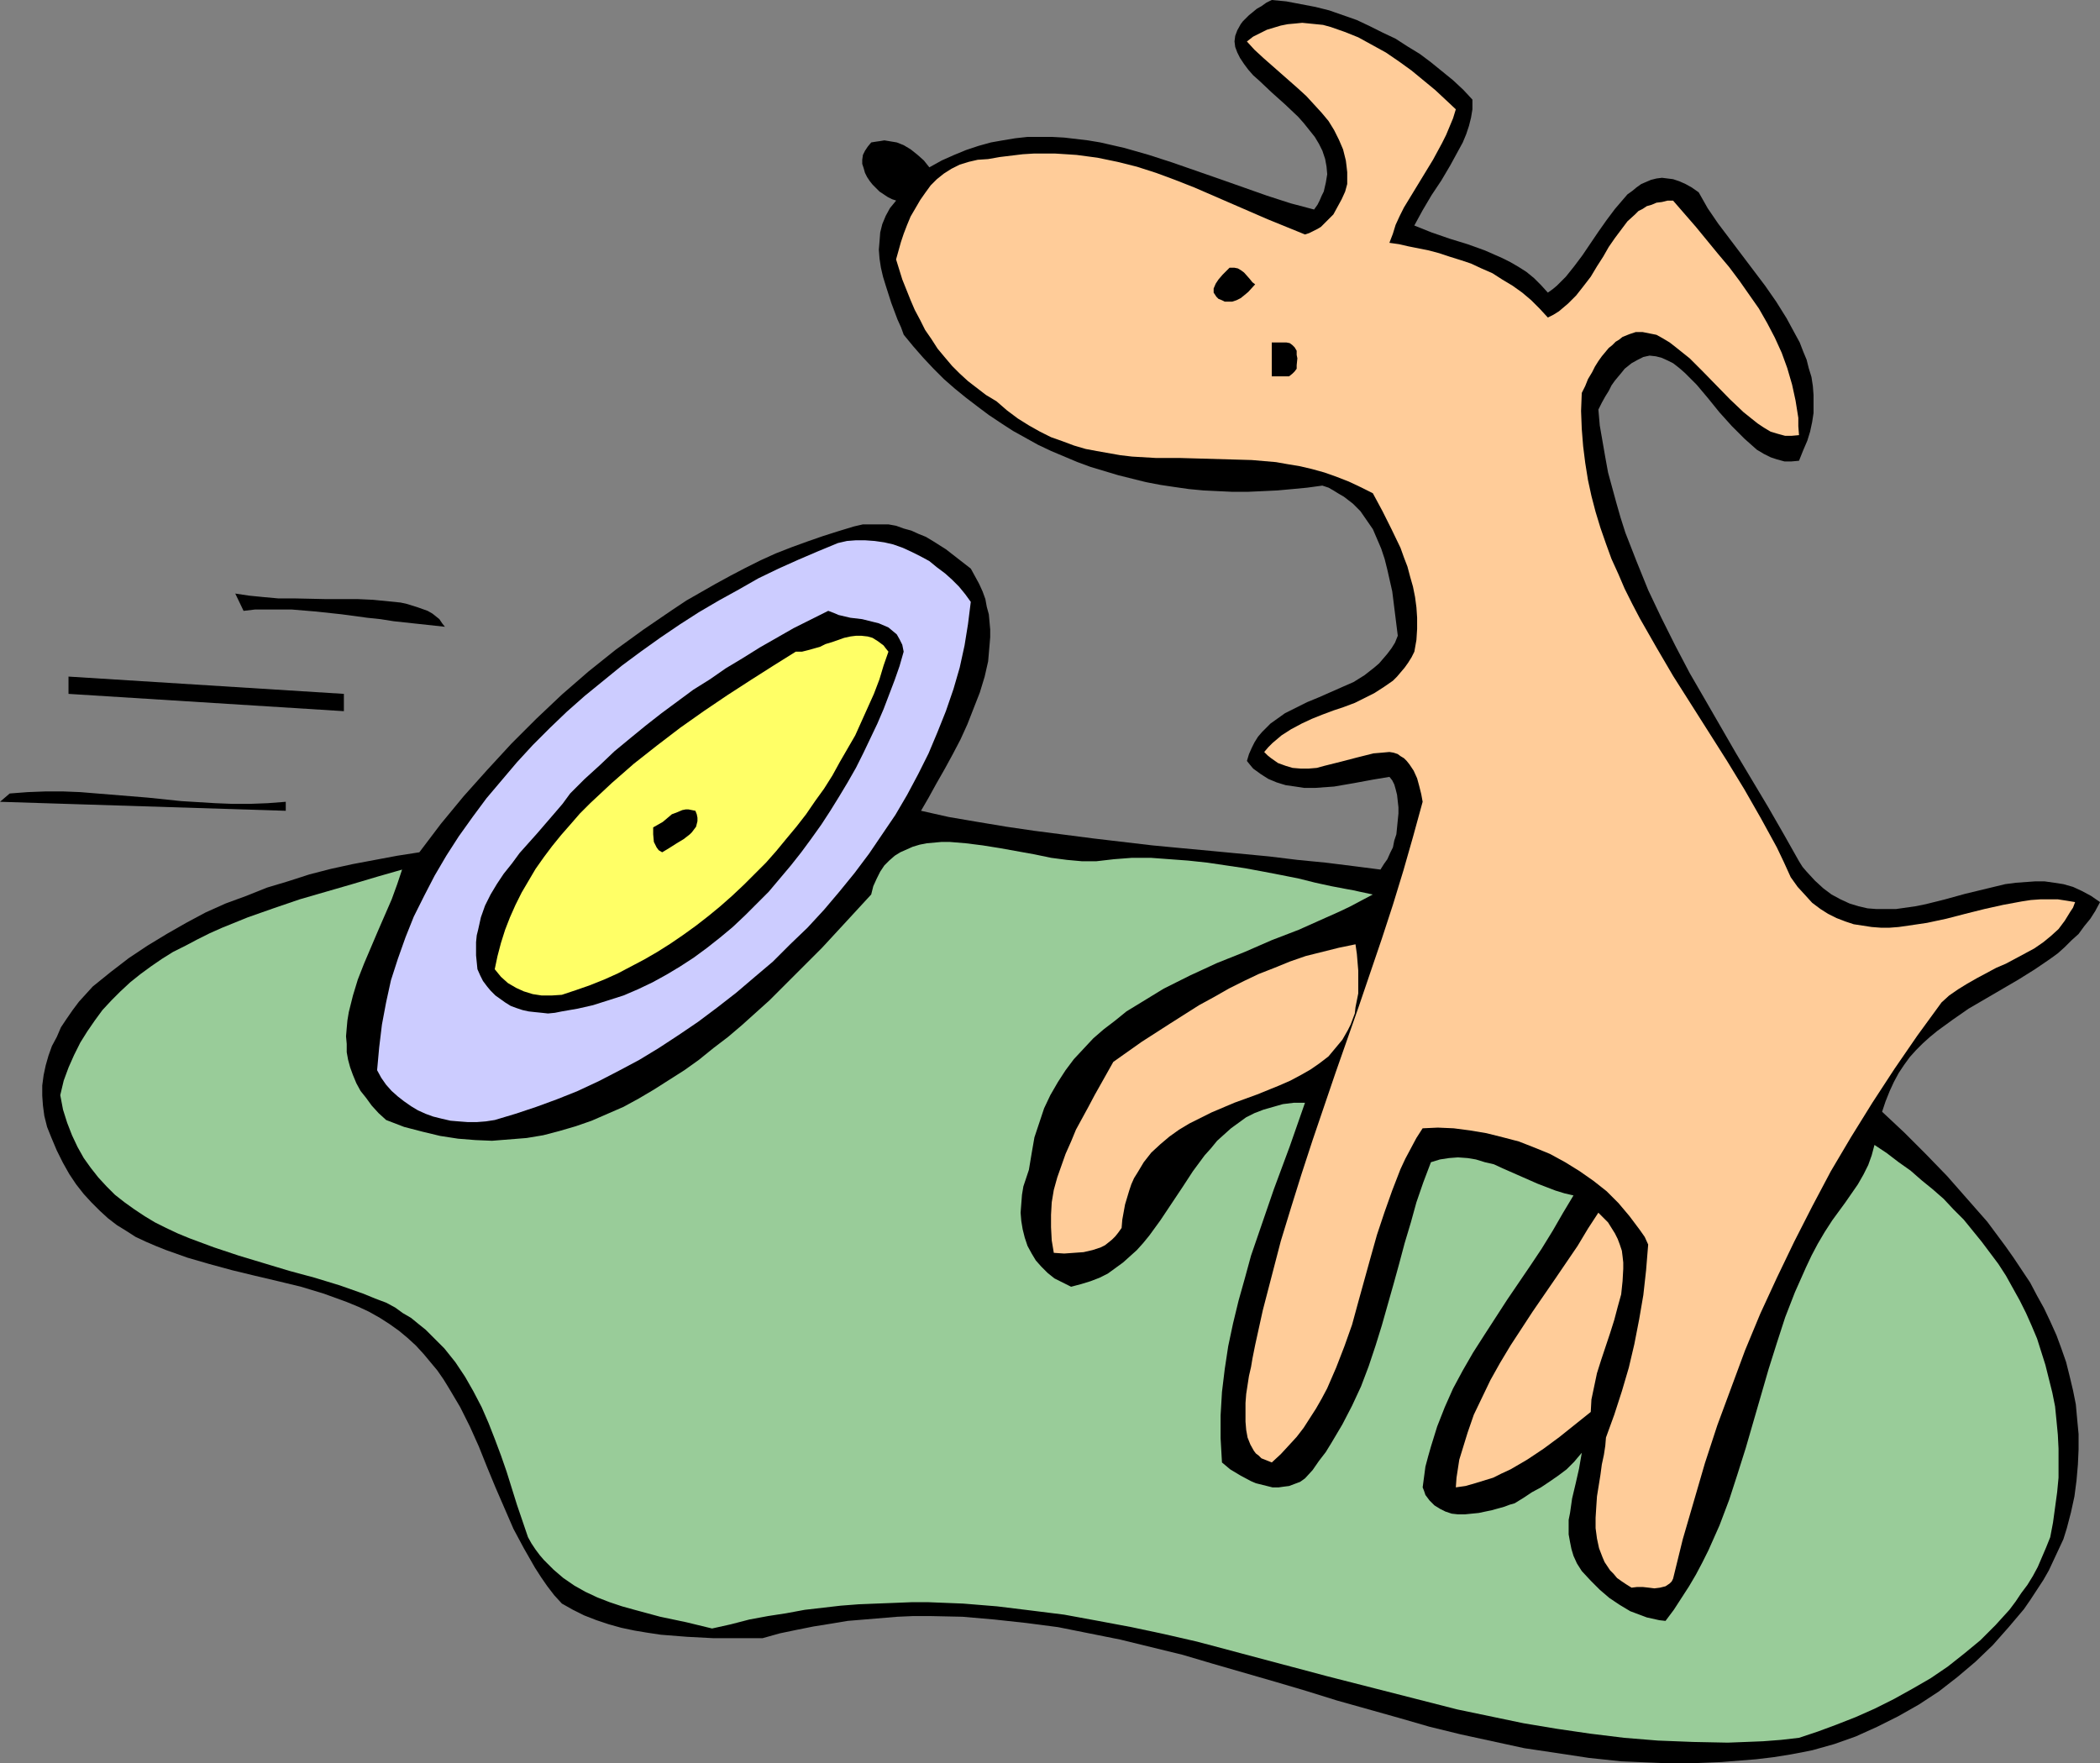 <?xml version="1.0" encoding="UTF-8" standalone="no"?>
<svg
   version="1.0"
   width="129.766mm"
   height="108.976mm"
   id="svg14"
   sodipodi:docname="Dog Playing 2.wmf"
   xmlns:inkscape="http://www.inkscape.org/namespaces/inkscape"
   xmlns:sodipodi="http://sodipodi.sourceforge.net/DTD/sodipodi-0.dtd"
   xmlns="http://www.w3.org/2000/svg"
   xmlns:svg="http://www.w3.org/2000/svg">
  <rect width="100%" height="100%" fill="#808080" stroke="none"/>
  <sodipodi:namedview
     id="namedview14"
     pagecolor="#ffffff"
     bordercolor="#000000"
     borderopacity="0.25"
     inkscape:showpageshadow="2"
     inkscape:pageopacity="0.0"
     inkscape:pagecheckerboard="0"
     inkscape:deskcolor="#d1d1d1"
     inkscape:document-units="mm" />
  <defs
     id="defs1">
    <pattern
       id="WMFhbasepattern"
       patternUnits="userSpaceOnUse"
       width="6"
       height="6"
       x="0"
       y="0" />
  </defs>
  <path
     style="fill:#000000;fill-opacity:1;fill-rule:evenodd;stroke:none"
     d="m 343.884,23.268 v 2.262 l -0.323,1.939 -0.485,1.939 -0.646,1.939 -0.808,1.939 -0.97,1.777 -1.939,3.555 -2.101,3.555 -2.262,3.393 -2.101,3.555 -1.939,3.555 4.04,1.616 4.202,1.454 4.202,1.293 4.04,1.454 4.04,1.777 1.939,0.97 1.939,1.131 1.778,1.131 1.778,1.454 1.616,1.616 1.616,1.777 1.131,-0.808 0.97,-0.808 1.131,-1.131 0.97,-0.97 1.939,-2.424 1.939,-2.585 3.717,-5.494 1.939,-2.747 1.939,-2.585 1.939,-2.262 0.97,-1.131 1.131,-0.808 0.97,-0.808 1.131,-0.808 1.131,-0.485 1.131,-0.485 1.293,-0.323 1.293,-0.162 1.293,0.162 1.293,0.162 1.454,0.485 1.454,0.646 1.454,0.808 1.616,1.131 2.101,3.716 2.424,3.555 5.494,7.271 5.494,7.271 2.586,3.716 2.424,3.878 2.101,3.878 0.97,1.777 0.808,2.101 0.808,1.939 0.485,1.939 0.646,2.101 0.323,2.101 0.162,2.101 v 2.101 2.101 l -0.323,2.101 -0.485,2.262 -0.646,2.101 -0.97,2.262 -0.97,2.424 -1.778,0.162 h -1.616 l -1.778,-0.485 -1.454,-0.485 -1.616,-0.808 -1.616,-0.97 -1.454,-1.293 -1.454,-1.293 -1.454,-1.454 -1.454,-1.454 -2.909,-3.232 -2.747,-3.393 -2.586,-3.07 -1.454,-1.454 -1.293,-1.293 -1.293,-1.131 -1.454,-1.131 -1.293,-0.646 -1.454,-0.646 -1.293,-0.323 -1.454,-0.162 -1.454,0.323 -1.293,0.646 -1.454,0.808 -0.808,0.646 -0.808,0.646 -0.646,0.808 -0.808,0.97 -0.808,0.97 -0.808,1.131 -0.646,1.293 -0.808,1.293 -0.808,1.454 -0.808,1.616 0.323,3.716 0.646,3.716 0.646,3.716 0.646,3.555 0.97,3.555 0.97,3.555 0.97,3.393 1.131,3.555 2.586,6.625 2.747,6.787 3.07,6.463 3.232,6.463 3.394,6.463 3.555,6.14 7.272,12.604 7.434,12.442 3.717,6.463 3.555,6.302 0.808,1.293 0.97,1.131 1.939,2.101 1.939,1.777 1.939,1.454 2.101,1.131 2.101,0.97 2.101,0.646 2.101,0.485 2.101,0.162 h 2.262 2.262 l 2.262,-0.323 2.262,-0.323 2.424,-0.485 4.525,-1.131 4.686,-1.293 4.686,-1.131 4.686,-1.131 2.424,-0.323 2.262,-0.162 2.262,-0.162 h 2.262 l 2.262,0.323 2.101,0.323 2.262,0.646 2.101,0.97 2.101,1.131 2.101,1.454 -1.131,2.101 -1.131,1.777 -1.454,1.777 -1.293,1.777 -1.616,1.454 -1.616,1.616 -1.616,1.454 -1.778,1.293 -3.555,2.424 -3.878,2.424 -3.878,2.262 -1.939,1.131 -1.939,1.131 -3.878,2.262 -3.717,2.585 -3.555,2.585 -1.778,1.454 -1.616,1.454 -1.616,1.616 -1.454,1.616 -1.293,1.777 -1.293,1.939 -1.131,2.101 -0.97,2.101 -0.97,2.424 -0.808,2.424 5.171,4.848 5.01,5.009 5.01,5.171 4.686,5.332 4.686,5.332 4.202,5.655 1.939,2.747 1.939,2.909 1.939,2.909 1.616,3.07 1.616,2.909 1.454,3.07 1.454,3.232 1.131,3.07 1.131,3.232 0.808,3.232 0.808,3.393 0.646,3.232 0.323,3.555 0.323,3.393 v 3.555 l -0.162,3.555 -0.323,3.716 -0.485,3.716 -0.808,3.716 -0.97,3.716 -0.808,2.585 -1.131,2.424 -1.131,2.424 -1.131,2.424 -1.293,2.262 -3.07,4.686 -1.454,2.101 -1.778,2.101 -1.778,2.101 -3.717,4.201 -4.04,3.878 -4.202,3.555 -4.363,3.393 -4.686,3.07 -4.848,2.747 -4.848,2.424 -5.01,2.262 -5.01,1.777 -5.171,1.454 -2.424,0.485 -2.586,0.485 -4.04,0.646 -4.04,0.485 -4.04,0.323 -4.04,0.323 -3.878,0.162 -4.04,0.162 h -3.878 l -3.878,-0.162 -7.757,-0.323 -7.595,-0.808 -7.434,-1.131 -7.595,-1.131 -7.434,-1.616 -7.434,-1.616 -7.272,-1.777 -7.272,-2.101 -14.382,-4.04 -7.272,-2.262 -7.11,-2.101 -14.544,-4.201 -7.11,-2.101 -7.272,-1.777 -7.272,-1.777 -7.272,-1.454 -7.272,-1.454 -7.434,-0.97 -7.434,-0.808 -7.434,-0.646 -7.595,-0.162 h -3.878 l -3.717,0.162 -3.878,0.323 -3.878,0.323 -3.878,0.323 -3.878,0.646 -4.04,0.646 -4.04,0.808 -3.878,0.808 -4.04,1.131 h -2.747 -8.726 l -6.141,-0.323 -6.141,-0.485 -3.232,-0.485 -2.909,-0.485 -3.07,-0.646 -2.909,-0.808 -2.909,-0.97 -2.909,-1.131 -2.586,-1.293 -2.586,-1.454 -1.778,-1.939 -1.616,-2.101 -1.454,-2.101 -1.454,-2.262 -2.586,-4.524 -2.424,-4.524 -2.101,-4.848 -2.101,-4.848 -1.939,-4.686 -1.939,-4.848 -2.101,-4.686 -2.262,-4.524 -2.586,-4.363 -1.293,-2.101 -1.454,-2.101 -1.616,-1.939 -1.616,-1.939 -1.778,-1.939 -1.939,-1.777 -1.939,-1.616 -2.262,-1.616 -2.262,-1.454 -2.586,-1.454 -2.424,-1.131 -2.747,-1.131 -5.333,-1.939 -5.333,-1.616 -5.333,-1.293 -5.494,-1.293 -5.333,-1.293 -5.333,-1.454 -5.01,-1.454 -5.01,-1.777 -2.424,-0.97 -2.262,-0.97 -2.424,-1.131 -2.262,-1.454 -2.101,-1.293 -2.101,-1.616 -1.939,-1.777 -1.939,-1.939 -1.778,-1.939 -1.778,-2.262 -1.616,-2.424 -1.454,-2.585 -1.454,-2.909 -1.293,-3.07 -0.97,-2.424 -0.646,-2.585 -0.323,-2.424 -0.162,-2.262 v -2.424 l 0.323,-2.424 0.485,-2.262 0.646,-2.262 0.808,-2.262 1.131,-2.101 0.97,-2.262 1.293,-1.939 1.454,-2.101 1.454,-1.939 1.616,-1.777 1.616,-1.777 4.202,-3.393 4.202,-3.232 4.363,-2.909 4.525,-2.747 4.525,-2.585 4.525,-2.424 4.686,-2.101 4.848,-1.777 4.848,-1.939 4.848,-1.454 5.01,-1.616 5.01,-1.293 5.171,-1.131 5.171,-0.97 5.171,-0.97 5.171,-0.808 5.01,-6.625 5.333,-6.463 5.494,-6.14 5.656,-6.14 5.818,-5.817 5.979,-5.655 6.141,-5.332 6.464,-5.171 6.464,-4.686 6.626,-4.524 3.394,-2.262 3.394,-1.939 3.394,-1.939 3.555,-1.939 3.394,-1.777 3.555,-1.777 3.555,-1.616 3.717,-1.454 3.555,-1.293 3.717,-1.293 3.555,-1.131 3.717,-1.131 2.101,-0.485 h 2.101 1.939 1.939 l 1.778,0.323 1.778,0.646 1.778,0.485 1.778,0.808 1.616,0.646 1.616,0.97 3.07,1.939 2.909,2.262 2.909,2.262 0.97,1.777 0.97,1.777 0.808,1.777 0.646,1.777 0.323,1.777 0.485,1.777 0.162,1.777 0.162,1.777 v 1.777 l -0.162,1.939 -0.323,3.716 -0.808,3.555 -1.131,3.716 -1.454,3.716 -1.454,3.716 -1.616,3.555 -1.778,3.393 -1.939,3.555 -1.939,3.393 -1.778,3.232 -1.778,3.07 6.464,1.454 6.626,1.131 6.787,1.131 6.626,0.97 13.736,1.777 13.736,1.616 6.787,0.646 6.949,0.646 13.574,1.293 6.626,0.808 6.626,0.646 6.464,0.808 6.302,0.808 0.808,-1.293 0.808,-1.131 0.646,-1.454 0.646,-1.293 0.323,-1.616 0.485,-1.454 0.323,-3.232 0.162,-1.616 v -1.454 l -0.162,-1.454 -0.162,-1.454 -0.323,-1.293 -0.323,-1.131 -0.485,-0.97 -0.646,-0.808 -1.939,0.323 -1.939,0.323 -4.363,0.808 -4.686,0.808 -2.262,0.162 -2.262,0.162 h -2.424 l -2.101,-0.323 -2.262,-0.323 -2.101,-0.646 -1.939,-0.808 -1.778,-1.131 -1.778,-1.293 -0.808,-0.97 -0.646,-0.808 0.485,-1.616 0.646,-1.454 0.646,-1.293 0.808,-1.293 0.97,-1.131 0.97,-0.97 0.97,-0.97 1.131,-0.808 2.262,-1.616 2.586,-1.293 2.586,-1.293 2.747,-1.131 5.494,-2.424 2.586,-1.131 2.586,-1.616 2.262,-1.777 1.131,-0.97 0.97,-1.131 0.97,-1.131 0.97,-1.293 0.808,-1.293 0.646,-1.616 -0.646,-5.171 -0.646,-5.171 -1.131,-5.009 -0.646,-2.585 -0.808,-2.424 -0.97,-2.262 -0.97,-2.262 -1.454,-2.101 -1.454,-2.101 -1.778,-1.777 -2.101,-1.616 -1.131,-0.646 -1.293,-0.808 -1.131,-0.646 -1.454,-0.485 -3.555,0.485 -3.394,0.323 -3.555,0.323 -3.394,0.162 -3.555,0.162 h -3.555 l -3.394,-0.162 -3.394,-0.162 -3.394,-0.323 -3.394,-0.485 -3.232,-0.485 -3.394,-0.646 -3.232,-0.808 -3.232,-0.808 -3.232,-0.97 -3.232,-0.97 -3.07,-1.131 -3.07,-1.293 -3.07,-1.293 -3.07,-1.454 -2.909,-1.616 -2.909,-1.616 -2.747,-1.777 -2.909,-1.939 -2.586,-1.939 -2.747,-2.101 -2.586,-2.101 -2.586,-2.262 -2.424,-2.424 -2.424,-2.585 -2.262,-2.585 -2.262,-2.747 -0.646,-1.777 -0.808,-1.777 -1.454,-3.878 -1.293,-4.04 -0.646,-2.101 -0.485,-2.101 -0.323,-2.101 -0.162,-2.101 0.162,-1.939 0.162,-2.101 0.485,-1.939 0.808,-1.939 0.97,-1.777 1.454,-1.777 -0.97,-0.323 -0.97,-0.485 -0.97,-0.646 -0.97,-0.646 -0.808,-0.808 -0.808,-0.808 -0.646,-0.808 -0.646,-0.97 -0.485,-0.97 -0.323,-1.131 -0.323,-0.97 v -0.97 l 0.162,-1.131 0.485,-0.97 0.646,-0.97 0.808,-0.97 0.97,-0.162 1.131,-0.162 0.97,-0.162 0.97,0.162 1.939,0.323 1.616,0.646 1.616,0.97 1.616,1.293 1.454,1.293 1.293,1.616 2.909,-1.616 2.909,-1.293 2.747,-1.131 2.909,-0.97 2.909,-0.808 2.747,-0.485 2.909,-0.485 2.909,-0.323 h 2.747 2.909 l 2.909,0.162 2.747,0.323 2.747,0.323 2.909,0.485 5.656,1.293 5.656,1.616 5.494,1.777 11.15,3.878 10.989,3.878 5.494,1.777 5.494,1.454 0.808,-1.131 0.485,-0.97 0.485,-1.131 0.485,-0.97 0.485,-2.101 0.323,-1.939 -0.162,-1.777 -0.323,-1.777 -0.646,-1.939 -0.808,-1.616 -0.97,-1.616 -1.293,-1.616 -1.293,-1.616 -1.293,-1.454 -3.07,-2.909 -3.07,-2.747 -2.909,-2.747 -1.454,-1.293 -1.131,-1.293 -0.97,-1.293 -0.97,-1.454 -0.646,-1.293 -0.485,-1.293 -0.162,-1.293 0.162,-1.293 0.485,-1.293 0.808,-1.454 0.485,-0.646 0.646,-0.646 0.808,-0.808 0.808,-0.646 0.97,-0.808 1.131,-0.646 1.131,-0.808 L 297.02,0 l 3.394,0.323 3.394,0.646 3.394,0.646 3.232,0.808 3.232,1.131 3.232,1.131 3.07,1.454 2.909,1.454 3.07,1.454 2.747,1.777 2.909,1.777 2.586,1.939 2.586,2.101 2.586,2.101 2.424,2.262 z"
     id="path1" />
  <path
     style="fill:#ffcc99;fill-opacity:1;fill-rule:evenodd;stroke:none"
     d="m 340.006,25.53 -0.646,2.101 -0.808,1.939 -0.808,1.939 -0.97,1.939 -2.101,3.878 -2.262,3.716 -2.262,3.716 -2.262,3.716 -0.97,1.939 -0.97,2.101 -0.646,2.101 -0.808,2.101 2.262,0.323 2.101,0.485 2.424,0.485 2.424,0.485 2.424,0.646 2.424,0.808 2.586,0.808 2.424,0.808 2.424,1.131 2.586,1.131 2.262,1.454 2.424,1.454 2.262,1.616 2.101,1.777 1.939,1.939 1.939,2.101 1.293,-0.646 1.293,-0.808 2.101,-1.777 1.939,-1.939 1.778,-2.262 1.616,-2.101 1.454,-2.424 1.454,-2.262 1.293,-2.262 1.454,-2.101 1.454,-1.939 1.454,-1.939 1.778,-1.616 0.808,-0.808 0.97,-0.485 0.97,-0.646 1.131,-0.323 1.131,-0.485 1.293,-0.162 1.293,-0.323 h 1.293 l 5.333,6.14 5.171,6.302 2.586,3.07 2.424,3.232 2.262,3.232 2.262,3.232 1.939,3.393 1.778,3.393 1.616,3.555 1.293,3.555 1.131,3.878 0.808,3.716 0.646,4.04 v 1.939 l 0.162,2.101 -1.778,0.162 h -1.454 l -1.778,-0.485 -1.616,-0.485 -1.616,-0.97 -1.454,-0.97 -1.616,-1.293 -1.616,-1.293 -3.232,-3.07 -6.302,-6.463 -3.07,-3.07 -1.616,-1.293 -1.616,-1.293 -1.454,-1.131 -1.616,-0.97 -1.454,-0.808 -1.616,-0.323 -1.616,-0.323 h -1.616 l -1.454,0.485 -1.616,0.646 -0.808,0.646 -0.808,0.485 -0.808,0.808 -0.808,0.646 -0.808,0.97 -0.808,0.97 -0.808,1.131 -0.808,1.293 -0.646,1.293 -0.97,1.616 -0.646,1.616 -0.808,1.616 -0.162,4.201 0.162,4.201 0.323,4.04 0.485,3.878 0.646,4.04 0.808,3.716 0.97,3.716 1.131,3.716 1.293,3.716 1.293,3.555 1.616,3.555 1.454,3.393 1.778,3.555 1.778,3.393 3.878,6.787 3.878,6.625 4.202,6.625 8.403,13.25 4.04,6.625 3.878,6.787 3.717,6.787 1.616,3.393 1.616,3.555 1.616,2.262 1.778,1.939 1.616,1.777 1.939,1.454 1.778,1.131 1.939,0.97 2.101,0.808 1.939,0.646 2.101,0.323 2.101,0.323 2.101,0.162 h 2.101 l 2.101,-0.162 2.262,-0.323 4.363,-0.646 4.525,-0.97 4.363,-1.131 4.525,-1.131 4.363,-0.97 4.363,-0.808 2.101,-0.323 2.262,-0.162 h 1.939 2.101 l 2.101,0.323 1.939,0.323 -0.485,1.293 -0.646,0.97 -1.293,2.101 -1.454,1.939 -1.778,1.616 -1.778,1.454 -2.101,1.454 -2.101,1.131 -4.525,2.424 -2.262,0.97 -4.525,2.424 -2.262,1.293 -2.101,1.293 -2.101,1.454 -1.778,1.616 -5.656,7.756 -5.333,7.756 -5.171,7.918 -5.01,8.079 -4.686,7.918 -4.363,8.241 -4.202,8.241 -4.04,8.402 -3.878,8.402 -3.555,8.564 -3.232,8.726 -3.232,8.726 -2.909,8.887 -2.586,8.887 -2.586,8.887 -2.262,9.21 -0.323,0.646 -0.485,0.485 -0.485,0.323 -0.485,0.323 -1.293,0.323 -1.293,0.162 -1.293,-0.162 -1.454,-0.162 h -1.293 l -1.293,0.162 -1.293,-0.808 -0.97,-0.646 -1.131,-0.808 -0.808,-0.97 -0.808,-0.808 -0.646,-0.97 -0.646,-0.97 -0.485,-1.131 -0.808,-2.101 -0.485,-2.262 -0.323,-2.424 v -2.424 l 0.162,-2.585 0.162,-2.424 0.808,-5.009 0.323,-2.424 0.485,-2.262 0.323,-2.101 0.162,-1.939 1.939,-5.332 1.778,-5.494 1.616,-5.494 1.293,-5.494 1.131,-5.817 0.97,-5.655 0.646,-5.817 0.485,-5.979 -0.808,-1.777 -1.131,-1.616 -2.424,-3.232 -2.586,-3.07 -2.747,-2.747 -3.07,-2.424 -3.232,-2.262 -3.394,-2.101 -3.555,-1.939 -3.555,-1.454 -3.717,-1.454 -3.717,-0.97 -3.878,-0.97 -3.878,-0.646 -3.717,-0.485 -3.717,-0.162 -3.555,0.162 -1.454,2.262 -1.293,2.424 -1.293,2.424 -1.131,2.424 -1.939,5.009 -1.778,5.009 -1.778,5.332 -1.454,5.171 -2.909,10.503 -1.454,5.332 -1.778,5.009 -1.939,5.009 -2.101,4.848 -1.293,2.424 -1.293,2.262 -1.454,2.262 -1.454,2.262 -1.616,2.101 -1.778,1.939 -1.939,2.101 -2.101,1.939 -0.808,-0.323 -0.808,-0.323 -0.808,-0.323 -0.646,-0.646 -0.646,-0.485 -0.485,-0.646 -0.808,-1.454 -0.646,-1.616 -0.323,-1.777 -0.162,-1.939 v -2.101 -2.262 l 0.162,-2.101 0.646,-4.201 0.485,-2.101 0.323,-1.939 0.323,-1.616 0.162,-0.808 0.162,-0.808 1.778,-8.079 2.101,-8.079 2.101,-8.079 2.424,-7.918 2.424,-7.756 2.586,-7.918 5.333,-15.674 5.494,-15.674 5.333,-15.674 2.586,-7.918 2.424,-7.918 2.262,-7.918 2.262,-8.241 -0.323,-1.777 -0.485,-1.939 -0.485,-1.777 -0.808,-1.777 -0.97,-1.454 -0.646,-0.808 -0.646,-0.646 -0.808,-0.485 -0.646,-0.485 -0.97,-0.323 -0.97,-0.162 -1.778,0.162 -1.939,0.162 -3.878,0.97 -3.717,0.97 -3.878,0.97 -1.778,0.485 -1.939,0.162 h -1.778 l -1.939,-0.162 -1.616,-0.485 -1.778,-0.646 -1.616,-1.131 -0.808,-0.646 -0.808,-0.808 0.97,-1.131 0.97,-0.97 2.101,-1.777 2.262,-1.454 2.424,-1.293 2.424,-1.131 2.424,-0.97 2.586,-0.97 2.424,-0.808 2.586,-0.97 2.262,-1.131 2.262,-1.131 2.262,-1.454 2.101,-1.454 0.97,-0.97 1.778,-2.101 0.808,-1.131 0.808,-1.293 0.646,-1.293 0.485,-2.747 0.162,-2.585 v -2.585 l -0.162,-2.424 -0.323,-2.424 -0.485,-2.424 -0.646,-2.262 -0.646,-2.424 -0.808,-2.101 -0.808,-2.262 -2.101,-4.363 -2.101,-4.201 -2.262,-4.201 -2.909,-1.454 -2.747,-1.293 -2.909,-1.131 -2.747,-0.97 -2.909,-0.808 -2.747,-0.646 -2.909,-0.485 -2.747,-0.485 -5.656,-0.485 -5.656,-0.162 -5.656,-0.162 -5.656,-0.162 h -5.494 l -5.494,-0.323 -2.747,-0.323 -2.747,-0.485 -2.747,-0.485 -2.586,-0.485 -2.747,-0.808 -2.586,-0.97 -2.747,-0.97 -2.586,-1.293 -2.586,-1.454 -2.586,-1.616 -2.586,-1.939 -2.424,-2.101 -2.424,-1.454 -2.101,-1.616 -2.101,-1.616 -1.939,-1.777 -1.778,-1.777 -1.778,-2.101 -1.616,-1.939 -1.454,-2.262 -1.454,-2.101 -1.131,-2.262 -1.293,-2.424 -0.97,-2.262 -0.97,-2.424 -0.97,-2.424 -1.454,-4.686 1.131,-4.04 0.646,-1.939 0.808,-2.101 0.808,-1.939 1.131,-1.939 1.131,-1.939 1.131,-1.616 1.293,-1.777 1.454,-1.454 1.616,-1.293 1.778,-1.131 1.939,-0.97 2.101,-0.646 2.101,-0.485 2.424,-0.162 2.747,-0.485 5.333,-0.646 2.586,-0.162 h 2.586 2.424 l 2.586,0.162 2.424,0.162 4.848,0.646 4.686,0.97 4.525,1.131 4.525,1.454 4.363,1.616 4.525,1.777 8.565,3.716 8.565,3.716 4.363,1.777 4.363,1.777 0.97,-0.323 0.97,-0.485 0.97,-0.485 0.808,-0.485 1.454,-1.454 1.454,-1.454 0.97,-1.777 0.97,-1.777 0.808,-1.777 0.485,-1.777 v -1.454 -1.293 l -0.162,-1.454 -0.162,-1.293 -0.646,-2.585 -0.97,-2.262 -1.131,-2.262 -1.293,-2.101 -1.616,-1.939 -1.778,-1.939 -1.778,-1.939 -1.939,-1.777 -4.04,-3.555 -4.04,-3.555 -2.101,-1.939 -1.778,-1.939 1.454,-1.131 1.616,-0.808 1.616,-0.808 1.616,-0.485 1.616,-0.485 1.616,-0.323 1.778,-0.162 1.616,-0.162 1.616,0.162 1.616,0.162 1.616,0.162 1.778,0.485 3.232,1.131 3.232,1.293 3.232,1.777 3.232,1.777 3.07,2.101 2.909,2.101 2.747,2.262 2.747,2.262 2.424,2.262 z"
     id="path2" />
  <path
     style="fill:#000000;fill-opacity:1;fill-rule:evenodd;stroke:none"
     d="m 293.142,66.411 -1.616,1.777 -0.97,0.808 -0.808,0.646 -0.97,0.485 -0.97,0.323 h -1.131 -0.646 l -0.646,-0.323 -0.808,-0.323 -0.485,-0.485 -0.323,-0.485 -0.323,-0.485 v -0.485 -0.485 l 0.485,-1.131 0.646,-0.97 0.97,-1.131 0.808,-0.808 0.808,-0.808 h 0.646 0.485 l 0.808,0.162 0.808,0.485 0.646,0.485 1.293,1.454 0.646,0.808 z"
     id="path3" />
  <path
     style="fill:#000000;fill-opacity:1;fill-rule:evenodd;stroke:none"
     d="m 302.838,81.923 v 0.97 l 0.162,0.808 -0.162,1.616 v 0.808 l -0.485,0.646 -0.485,0.485 -0.808,0.646 h -4.04 v -7.918 h 0.97 0.808 1.616 l 0.808,0.162 0.646,0.485 0.485,0.485 z"
     id="path4" />
  <path
     style="fill:#ccccff;fill-opacity:1;fill-rule:evenodd;stroke:none"
     d="m 226.725,140.578 -0.646,5.171 -0.808,5.009 -1.131,5.171 -1.454,5.009 -1.778,5.171 -1.939,4.848 -2.101,5.009 -2.424,4.848 -2.586,4.848 -2.747,4.686 -3.07,4.524 -3.07,4.524 -3.394,4.524 -3.555,4.363 -3.555,4.201 -3.878,4.201 -4.04,3.878 -4.04,4.04 -4.202,3.555 -4.363,3.716 -4.363,3.393 -4.525,3.393 -4.525,3.07 -4.686,3.07 -4.525,2.747 -4.848,2.585 -4.686,2.424 -4.848,2.262 -4.848,1.939 -4.848,1.777 -4.848,1.616 -4.848,1.454 -2.101,0.323 -2.101,0.162 h -2.101 l -2.101,-0.162 -1.939,-0.162 -2.101,-0.485 -1.939,-0.485 -1.778,-0.646 -1.778,-0.808 -1.616,-0.97 -1.616,-1.131 -1.454,-1.131 -1.454,-1.293 -1.293,-1.454 -1.131,-1.616 -0.97,-1.777 0.485,-5.332 0.646,-5.332 0.97,-5.171 1.131,-5.171 1.616,-5.009 1.778,-5.009 1.939,-4.848 2.424,-4.848 2.424,-4.686 2.747,-4.686 2.909,-4.524 3.232,-4.524 3.232,-4.363 3.555,-4.201 3.555,-4.201 3.717,-4.04 4.04,-4.04 3.878,-3.716 4.202,-3.716 4.363,-3.555 4.363,-3.555 4.363,-3.232 4.525,-3.232 4.525,-3.07 4.525,-2.909 4.686,-2.747 4.686,-2.585 4.525,-2.585 4.686,-2.262 4.686,-2.101 4.525,-1.939 4.686,-1.939 2.101,-0.485 2.101,-0.162 h 2.101 l 2.262,0.162 2.262,0.323 2.101,0.485 2.262,0.808 2.101,0.97 1.939,0.97 2.101,1.131 1.778,1.454 1.939,1.454 1.616,1.454 1.616,1.616 1.454,1.777 z"
     id="path5" />
  <path
     style="fill:#000000;fill-opacity:1;fill-rule:evenodd;stroke:none"
     d="m 103.909,146.395 -5.979,-0.646 -5.979,-0.646 -3.07,-0.485 -3.07,-0.323 -5.979,-0.808 -5.979,-0.646 -5.818,-0.485 h -2.909 -2.747 -2.747 l -2.747,0.323 -1.939,-4.04 3.232,0.485 3.232,0.323 3.555,0.323 h 3.717 l 7.434,0.162 h 7.434 l 3.555,0.162 3.232,0.323 3.232,0.323 1.454,0.323 2.586,0.808 2.262,0.808 1.131,0.646 0.808,0.646 0.808,0.646 0.646,0.97 z"
     id="path6" />
  <path
     style="fill:#000000;fill-opacity:1;fill-rule:evenodd;stroke:none"
     d="m 211.049,152.212 -0.97,3.393 -1.131,3.232 -1.293,3.393 -1.293,3.393 -1.454,3.393 -1.616,3.393 -1.616,3.393 -1.778,3.555 -1.939,3.393 -1.939,3.232 -2.101,3.393 -2.101,3.232 -2.424,3.393 -2.262,3.07 -2.424,3.07 -2.586,3.07 -2.586,3.07 -2.747,2.747 -2.747,2.747 -2.909,2.747 -2.909,2.424 -3.07,2.424 -3.07,2.262 -3.232,2.101 -3.232,1.939 -3.232,1.777 -3.394,1.616 -3.394,1.454 -3.555,1.131 -3.555,1.131 -3.555,0.808 -3.717,0.646 -1.616,0.323 -1.616,0.162 -1.454,-0.162 -1.616,-0.162 -1.454,-0.162 -1.454,-0.323 -1.454,-0.485 -1.293,-0.485 -1.293,-0.808 -1.131,-0.808 -1.131,-0.808 -1.131,-1.131 -0.808,-0.97 -0.97,-1.293 -0.646,-1.293 -0.646,-1.454 -0.162,-1.616 -0.162,-1.616 v -1.616 -1.454 l 0.162,-1.616 0.323,-1.293 0.646,-2.909 0.97,-2.747 1.293,-2.585 1.454,-2.424 1.616,-2.424 1.939,-2.424 1.778,-2.424 4.04,-4.524 4.04,-4.686 1.939,-2.262 1.778,-2.424 3.394,-3.393 3.555,-3.232 3.394,-3.232 3.717,-3.07 3.555,-2.909 3.717,-2.909 3.717,-2.747 3.717,-2.747 3.878,-2.424 3.717,-2.585 4.04,-2.424 3.878,-2.424 7.918,-4.524 8.08,-4.04 1.293,0.485 1.131,0.485 2.747,0.646 2.747,0.323 2.586,0.646 1.293,0.323 1.131,0.485 1.131,0.485 0.97,0.808 0.97,0.808 0.646,1.131 0.646,1.293 z"
     id="path7" />
  <path
     style="fill:#ffff66;fill-opacity:1;fill-rule:evenodd;stroke:none"
     d="m 207.494,152.212 -1.131,3.232 -0.97,3.232 -1.293,3.393 -1.454,3.232 -1.454,3.232 -1.454,3.232 -1.778,3.07 -1.778,3.07 -1.778,3.232 -1.939,3.07 -2.101,2.909 -2.101,3.07 -2.262,2.909 -2.424,2.909 -2.262,2.747 -2.424,2.747 -2.586,2.585 -2.586,2.585 -2.747,2.585 -2.747,2.424 -2.747,2.262 -2.909,2.262 -2.909,2.101 -3.07,2.101 -3.07,1.939 -3.07,1.777 -3.07,1.616 -3.07,1.616 -3.232,1.454 -3.232,1.293 -3.232,1.131 -3.394,1.131 -2.424,0.162 h -2.262 l -2.101,-0.323 -2.101,-0.646 -1.778,-0.808 -1.939,-1.131 -1.616,-1.454 -1.454,-1.777 0.646,-3.07 0.808,-3.07 0.97,-3.07 1.131,-2.909 1.293,-2.909 1.454,-2.909 1.616,-2.747 1.616,-2.747 1.939,-2.747 1.939,-2.585 2.101,-2.585 2.262,-2.585 2.101,-2.424 2.424,-2.424 5.01,-4.686 5.171,-4.524 5.333,-4.201 5.494,-4.201 5.494,-3.878 5.494,-3.716 5.494,-3.555 5.333,-3.393 5.171,-3.232 h 1.454 l 1.293,-0.323 2.909,-0.808 1.293,-0.646 1.616,-0.485 2.747,-0.97 1.454,-0.323 1.293,-0.162 h 1.293 l 1.454,0.162 1.131,0.323 1.293,0.808 1.293,0.97 0.485,0.646 z"
     id="path8" />
  <path
     style="fill:#000000;fill-opacity:1;fill-rule:evenodd;stroke:none"
     d="m 80.315,166.109 -64.317,-4.04 v -4.04 l 64.317,4.04 z"
     id="path9" />
  <path
     style="fill:#000000;fill-opacity:1;fill-rule:evenodd;stroke:none"
     d="m 66.741,187.276 v 2.101 L 0,187.276 l 2.262,-1.939 4.202,-0.323 4.202,-0.162 h 4.04 l 4.04,0.162 7.918,0.646 7.918,0.646 7.757,0.808 7.918,0.485 4.04,0.162 h 4.04 l 4.202,-0.162 z"
     id="path10" />
  <path
     style="fill:#000000;fill-opacity:1;fill-rule:evenodd;stroke:none"
     d="m 162.408,189.377 0.323,0.808 0.162,0.808 v 0.808 l -0.162,0.646 -0.162,0.646 -0.485,0.646 -0.485,0.646 -0.485,0.485 -1.454,1.131 -1.616,0.97 -1.778,1.131 -1.616,0.97 -0.808,-0.485 -0.485,-0.646 -0.323,-0.646 -0.323,-0.646 -0.162,-1.777 v -1.616 l 1.131,-0.646 1.131,-0.646 2.101,-1.777 1.293,-0.485 1.131,-0.485 0.808,-0.162 h 0.646 l 0.808,0.162 z"
     id="path11" />
  <path
     style="fill:#99cc99;fill-opacity:1;fill-rule:evenodd;stroke:none"
     d="m 320.614,208.928 -2.747,1.454 -2.747,1.454 -2.747,1.293 -2.909,1.293 -6.141,2.747 -6.302,2.424 -6.302,2.747 -6.464,2.585 -6.302,2.909 -6.141,3.07 -2.909,1.777 -2.909,1.777 -2.909,1.777 -2.586,2.101 -2.747,2.101 -2.424,2.101 -2.262,2.424 -2.262,2.424 -1.939,2.585 -1.778,2.747 -1.778,3.07 -1.454,3.07 -1.131,3.393 -1.131,3.393 -0.646,3.716 -0.646,3.878 -0.646,1.939 -0.646,1.939 -0.323,1.939 -0.162,2.101 -0.162,2.101 0.162,1.939 0.323,1.939 0.485,1.939 0.646,1.939 0.97,1.777 0.97,1.616 1.293,1.454 1.454,1.454 1.616,1.293 1.939,0.97 1.939,0.97 2.424,-0.646 2.101,-0.646 2.101,-0.808 1.939,-0.97 1.778,-1.293 1.778,-1.293 1.616,-1.454 1.616,-1.454 1.454,-1.616 1.454,-1.777 2.586,-3.555 2.586,-3.878 2.586,-3.878 2.424,-3.716 2.747,-3.716 1.454,-1.616 1.454,-1.777 1.616,-1.454 1.616,-1.454 1.778,-1.293 1.778,-1.293 1.939,-0.97 2.101,-0.808 2.262,-0.646 2.262,-0.646 2.586,-0.323 h 2.586 l -3.555,10.18 -3.717,10.018 -3.555,10.341 -1.778,5.171 -1.454,5.332 -1.454,5.171 -1.293,5.332 -1.131,5.332 -0.808,5.332 -0.646,5.332 -0.323,5.494 v 5.332 l 0.323,5.655 1.939,1.616 2.424,1.454 2.424,1.293 1.131,0.485 1.293,0.323 1.293,0.323 1.293,0.323 h 1.454 l 1.131,-0.162 1.293,-0.162 1.293,-0.485 1.293,-0.485 1.131,-0.808 1.778,-1.939 1.454,-2.101 1.616,-2.101 1.293,-2.101 2.586,-4.363 2.262,-4.363 2.101,-4.524 1.778,-4.686 1.616,-4.848 1.454,-4.686 2.747,-9.695 1.293,-4.686 1.293,-4.848 1.454,-4.848 1.293,-4.686 1.616,-4.686 1.778,-4.686 2.101,-0.646 2.101,-0.323 2.101,-0.162 2.262,0.162 1.939,0.323 2.101,0.646 2.101,0.485 2.101,0.97 4.04,1.777 4.04,1.777 2.101,0.808 2.101,0.808 2.101,0.646 2.101,0.485 -2.424,4.04 -2.424,4.201 -2.586,4.201 -2.586,3.878 -5.494,8.079 -5.333,8.241 -2.586,4.04 -2.424,4.201 -2.262,4.201 -1.939,4.363 -1.778,4.524 -1.454,4.686 -0.646,2.262 -0.646,2.424 -0.323,2.424 -0.323,2.424 0.323,0.808 0.323,0.97 0.97,1.293 1.131,1.131 1.293,0.808 1.293,0.646 1.454,0.485 1.454,0.162 h 1.616 l 1.616,-0.162 1.616,-0.162 3.07,-0.646 2.909,-0.808 1.293,-0.485 1.131,-0.323 2.101,-1.293 1.939,-1.293 2.101,-1.131 1.939,-1.293 2.101,-1.454 1.939,-1.454 1.778,-1.777 0.808,-0.97 0.97,-1.131 -0.646,3.716 -0.808,3.555 -0.808,3.393 -0.485,3.393 -0.323,1.616 v 1.777 1.616 l 0.323,1.777 0.323,1.616 0.485,1.616 0.808,1.777 1.131,1.777 2.101,2.262 2.101,2.101 2.262,1.939 2.424,1.616 2.424,1.454 2.586,0.97 1.293,0.485 1.454,0.323 1.454,0.323 1.454,0.162 1.939,-2.585 1.778,-2.747 1.778,-2.747 1.616,-2.747 1.454,-2.747 1.454,-2.909 2.586,-5.817 2.262,-5.979 1.939,-5.979 1.939,-6.14 1.778,-6.14 3.555,-12.28 1.939,-6.14 1.939,-5.979 2.262,-5.817 2.586,-5.817 1.293,-2.747 1.454,-2.747 1.616,-2.747 1.778,-2.747 3.07,-4.201 2.909,-4.201 1.293,-2.262 1.131,-2.262 0.808,-2.262 0.646,-2.424 2.909,1.939 2.747,2.101 2.747,1.939 2.586,2.262 2.586,2.101 2.586,2.262 2.262,2.424 2.424,2.424 2.101,2.585 2.101,2.585 1.939,2.585 1.939,2.585 1.778,2.747 1.616,2.909 1.616,2.909 1.454,2.909 1.293,2.909 1.293,3.07 0.97,3.07 0.97,3.07 0.808,3.232 0.808,3.232 0.646,3.232 0.323,3.232 0.323,3.393 0.162,3.232 v 3.393 3.393 l -0.323,3.393 -0.485,3.555 -0.485,3.555 -0.646,3.393 -0.97,2.424 -1.939,4.524 -1.131,2.101 -1.293,2.101 -1.454,1.939 -1.293,1.939 -1.454,1.939 -3.232,3.555 -3.555,3.555 -3.717,3.07 -3.878,3.07 -4.04,2.747 -4.202,2.424 -4.363,2.424 -4.525,2.262 -4.363,1.939 -4.525,1.777 -4.363,1.616 -4.363,1.454 -4.202,0.485 -4.202,0.323 -4.04,0.162 -4.202,0.162 -8.08,-0.162 -8.242,-0.323 -7.918,-0.646 -7.918,-0.97 -7.757,-1.131 -7.757,-1.293 -7.757,-1.616 -7.757,-1.616 -7.595,-1.939 -7.595,-1.939 -15.19,-3.878 -15.19,-4.04 -15.19,-4.04 -7.757,-1.777 -7.595,-1.616 -7.757,-1.454 -7.918,-1.454 -7.757,-0.97 -7.918,-0.97 -7.918,-0.646 -8.08,-0.323 h -4.04 l -4.04,0.162 -4.202,0.162 -4.04,0.162 -4.202,0.323 -4.202,0.485 -4.202,0.485 -4.363,0.808 -4.202,0.646 -4.363,0.808 -4.363,1.131 -4.363,0.97 -5.979,-1.454 -6.141,-1.293 -5.979,-1.616 -2.909,-0.808 -2.909,-0.97 -2.909,-1.131 -2.747,-1.293 -2.586,-1.454 -2.586,-1.777 -2.262,-1.939 -2.262,-2.262 -0.97,-1.131 -0.97,-1.293 -0.97,-1.454 -0.808,-1.454 -2.586,-7.594 -2.424,-7.756 -1.293,-3.716 -1.454,-3.878 -1.454,-3.716 -1.616,-3.716 -1.939,-3.716 -1.939,-3.393 -2.262,-3.393 -2.586,-3.232 -1.454,-1.454 -1.454,-1.454 -1.454,-1.454 -1.616,-1.293 -1.778,-1.454 -1.939,-1.131 -1.778,-1.293 -2.101,-1.131 -2.586,-0.97 -2.747,-1.131 -5.494,-1.939 -5.818,-1.777 -5.979,-1.616 -11.797,-3.555 -5.818,-1.939 -5.656,-2.101 -2.747,-1.131 -2.747,-1.293 -2.586,-1.293 -2.424,-1.454 -2.424,-1.616 -2.262,-1.616 -2.262,-1.777 -1.939,-1.939 -1.939,-2.101 -1.778,-2.262 -1.616,-2.262 -1.454,-2.585 -1.293,-2.747 -1.131,-2.909 -0.97,-3.07 -0.646,-3.393 0.808,-3.393 1.131,-3.07 1.293,-2.909 1.454,-2.909 1.616,-2.585 1.778,-2.585 1.778,-2.424 2.101,-2.262 2.101,-2.101 2.262,-2.101 2.424,-1.939 2.424,-1.777 2.586,-1.777 2.586,-1.616 2.909,-1.454 2.747,-1.454 2.909,-1.454 2.909,-1.293 5.979,-2.424 5.979,-2.101 6.141,-2.101 6.141,-1.777 6.141,-1.777 5.979,-1.777 5.656,-1.616 -1.131,3.393 -1.293,3.555 -1.616,3.716 -1.616,3.716 -3.232,7.594 -1.454,3.716 -1.131,3.716 -0.97,3.878 -0.323,1.939 -0.162,1.777 -0.162,1.939 0.162,1.777 v 1.939 l 0.323,1.777 0.485,1.777 0.646,1.777 0.808,1.939 0.97,1.777 1.293,1.616 1.293,1.777 1.616,1.777 1.778,1.616 4.202,1.616 4.363,1.131 4.04,0.97 4.202,0.646 4.04,0.323 3.878,0.162 4.04,-0.323 4.04,-0.323 3.878,-0.646 3.717,-0.97 3.878,-1.131 3.717,-1.293 3.717,-1.616 3.717,-1.616 3.555,-1.939 3.555,-2.101 3.555,-2.262 3.555,-2.262 3.394,-2.424 3.394,-2.747 3.394,-2.585 3.232,-2.747 6.464,-5.817 6.141,-6.14 6.141,-6.14 5.818,-6.302 5.656,-6.14 0.485,-1.939 0.808,-1.777 0.808,-1.616 0.97,-1.454 1.131,-1.131 1.293,-1.131 1.293,-0.808 1.454,-0.646 1.454,-0.646 1.616,-0.485 1.616,-0.323 1.778,-0.162 1.778,-0.162 h 1.778 l 3.878,0.323 3.878,0.485 4.04,0.646 8.08,1.454 3.878,0.808 3.717,0.485 3.555,0.323 h 1.616 1.616 l 4.202,-0.485 4.202,-0.323 h 4.363 l 4.363,0.323 4.363,0.323 4.525,0.485 4.363,0.646 4.363,0.646 4.363,0.808 4.202,0.808 4.04,0.808 3.878,0.97 3.717,0.808 3.394,0.646 1.778,0.323 1.454,0.323 z"
     id="path12" />
  <path
     style="fill:#ffcc99;fill-opacity:1;fill-rule:evenodd;stroke:none"
     d="m 316.574,220.562 0.323,2.262 0.162,1.939 0.162,1.939 v 1.939 1.777 1.616 l -0.323,1.616 -0.323,1.616 -0.162,1.454 -0.485,1.293 -0.485,1.293 -0.646,1.293 -1.293,2.262 -1.616,1.939 -1.616,1.939 -2.101,1.616 -2.101,1.454 -2.262,1.293 -2.424,1.293 -2.586,1.131 -5.171,2.101 -5.333,1.939 -5.333,2.262 -2.586,1.293 -2.586,1.293 -2.424,1.454 -2.262,1.616 -2.101,1.777 -2.101,1.939 -1.778,2.262 -1.454,2.424 -0.808,1.293 -0.646,1.454 -0.485,1.454 -0.485,1.616 -0.485,1.616 -0.323,1.777 -0.323,1.777 -0.162,1.939 -0.808,1.131 -0.646,0.808 -0.808,0.808 -0.808,0.646 -0.808,0.646 -0.97,0.485 -1.939,0.646 -2.101,0.485 -2.262,0.162 -2.262,0.162 -2.424,-0.162 -0.485,-2.909 -0.162,-3.07 v -2.909 l 0.162,-2.909 0.485,-2.909 0.808,-2.909 0.97,-2.747 0.97,-2.747 1.293,-2.909 1.131,-2.747 2.909,-5.332 1.454,-2.747 1.454,-2.585 2.909,-5.171 6.626,-4.686 6.787,-4.363 6.626,-4.201 3.555,-1.939 3.394,-1.939 3.555,-1.777 3.394,-1.616 3.717,-1.454 3.555,-1.454 3.717,-1.293 3.878,-0.97 3.878,-0.97 z"
     id="path13" />
  <path
     style="fill:#ffcc99;fill-opacity:1;fill-rule:evenodd;stroke:none"
     d="m 371.518,329.793 -7.272,5.817 -3.717,2.747 -3.878,2.585 -1.939,1.131 -1.939,1.131 -2.101,0.97 -1.939,0.97 -2.101,0.646 -2.101,0.646 -2.262,0.646 -2.262,0.323 0.162,-2.262 0.323,-2.101 0.323,-2.101 0.646,-2.101 1.293,-4.201 1.454,-4.201 1.939,-4.04 1.939,-4.04 2.262,-4.04 2.424,-4.04 5.171,-7.918 5.333,-7.756 5.171,-7.594 2.424,-4.04 2.424,-3.716 1.131,1.131 1.131,1.131 0.808,1.293 0.808,1.293 0.646,1.293 0.485,1.293 0.485,1.454 0.162,1.293 0.162,1.454 v 1.454 l -0.162,2.909 -0.323,3.07 -0.808,2.909 -0.808,3.07 -0.97,3.07 -2.101,6.302 -0.97,3.07 -0.646,3.07 -0.646,3.07 z"
     id="path14" />
</svg>
